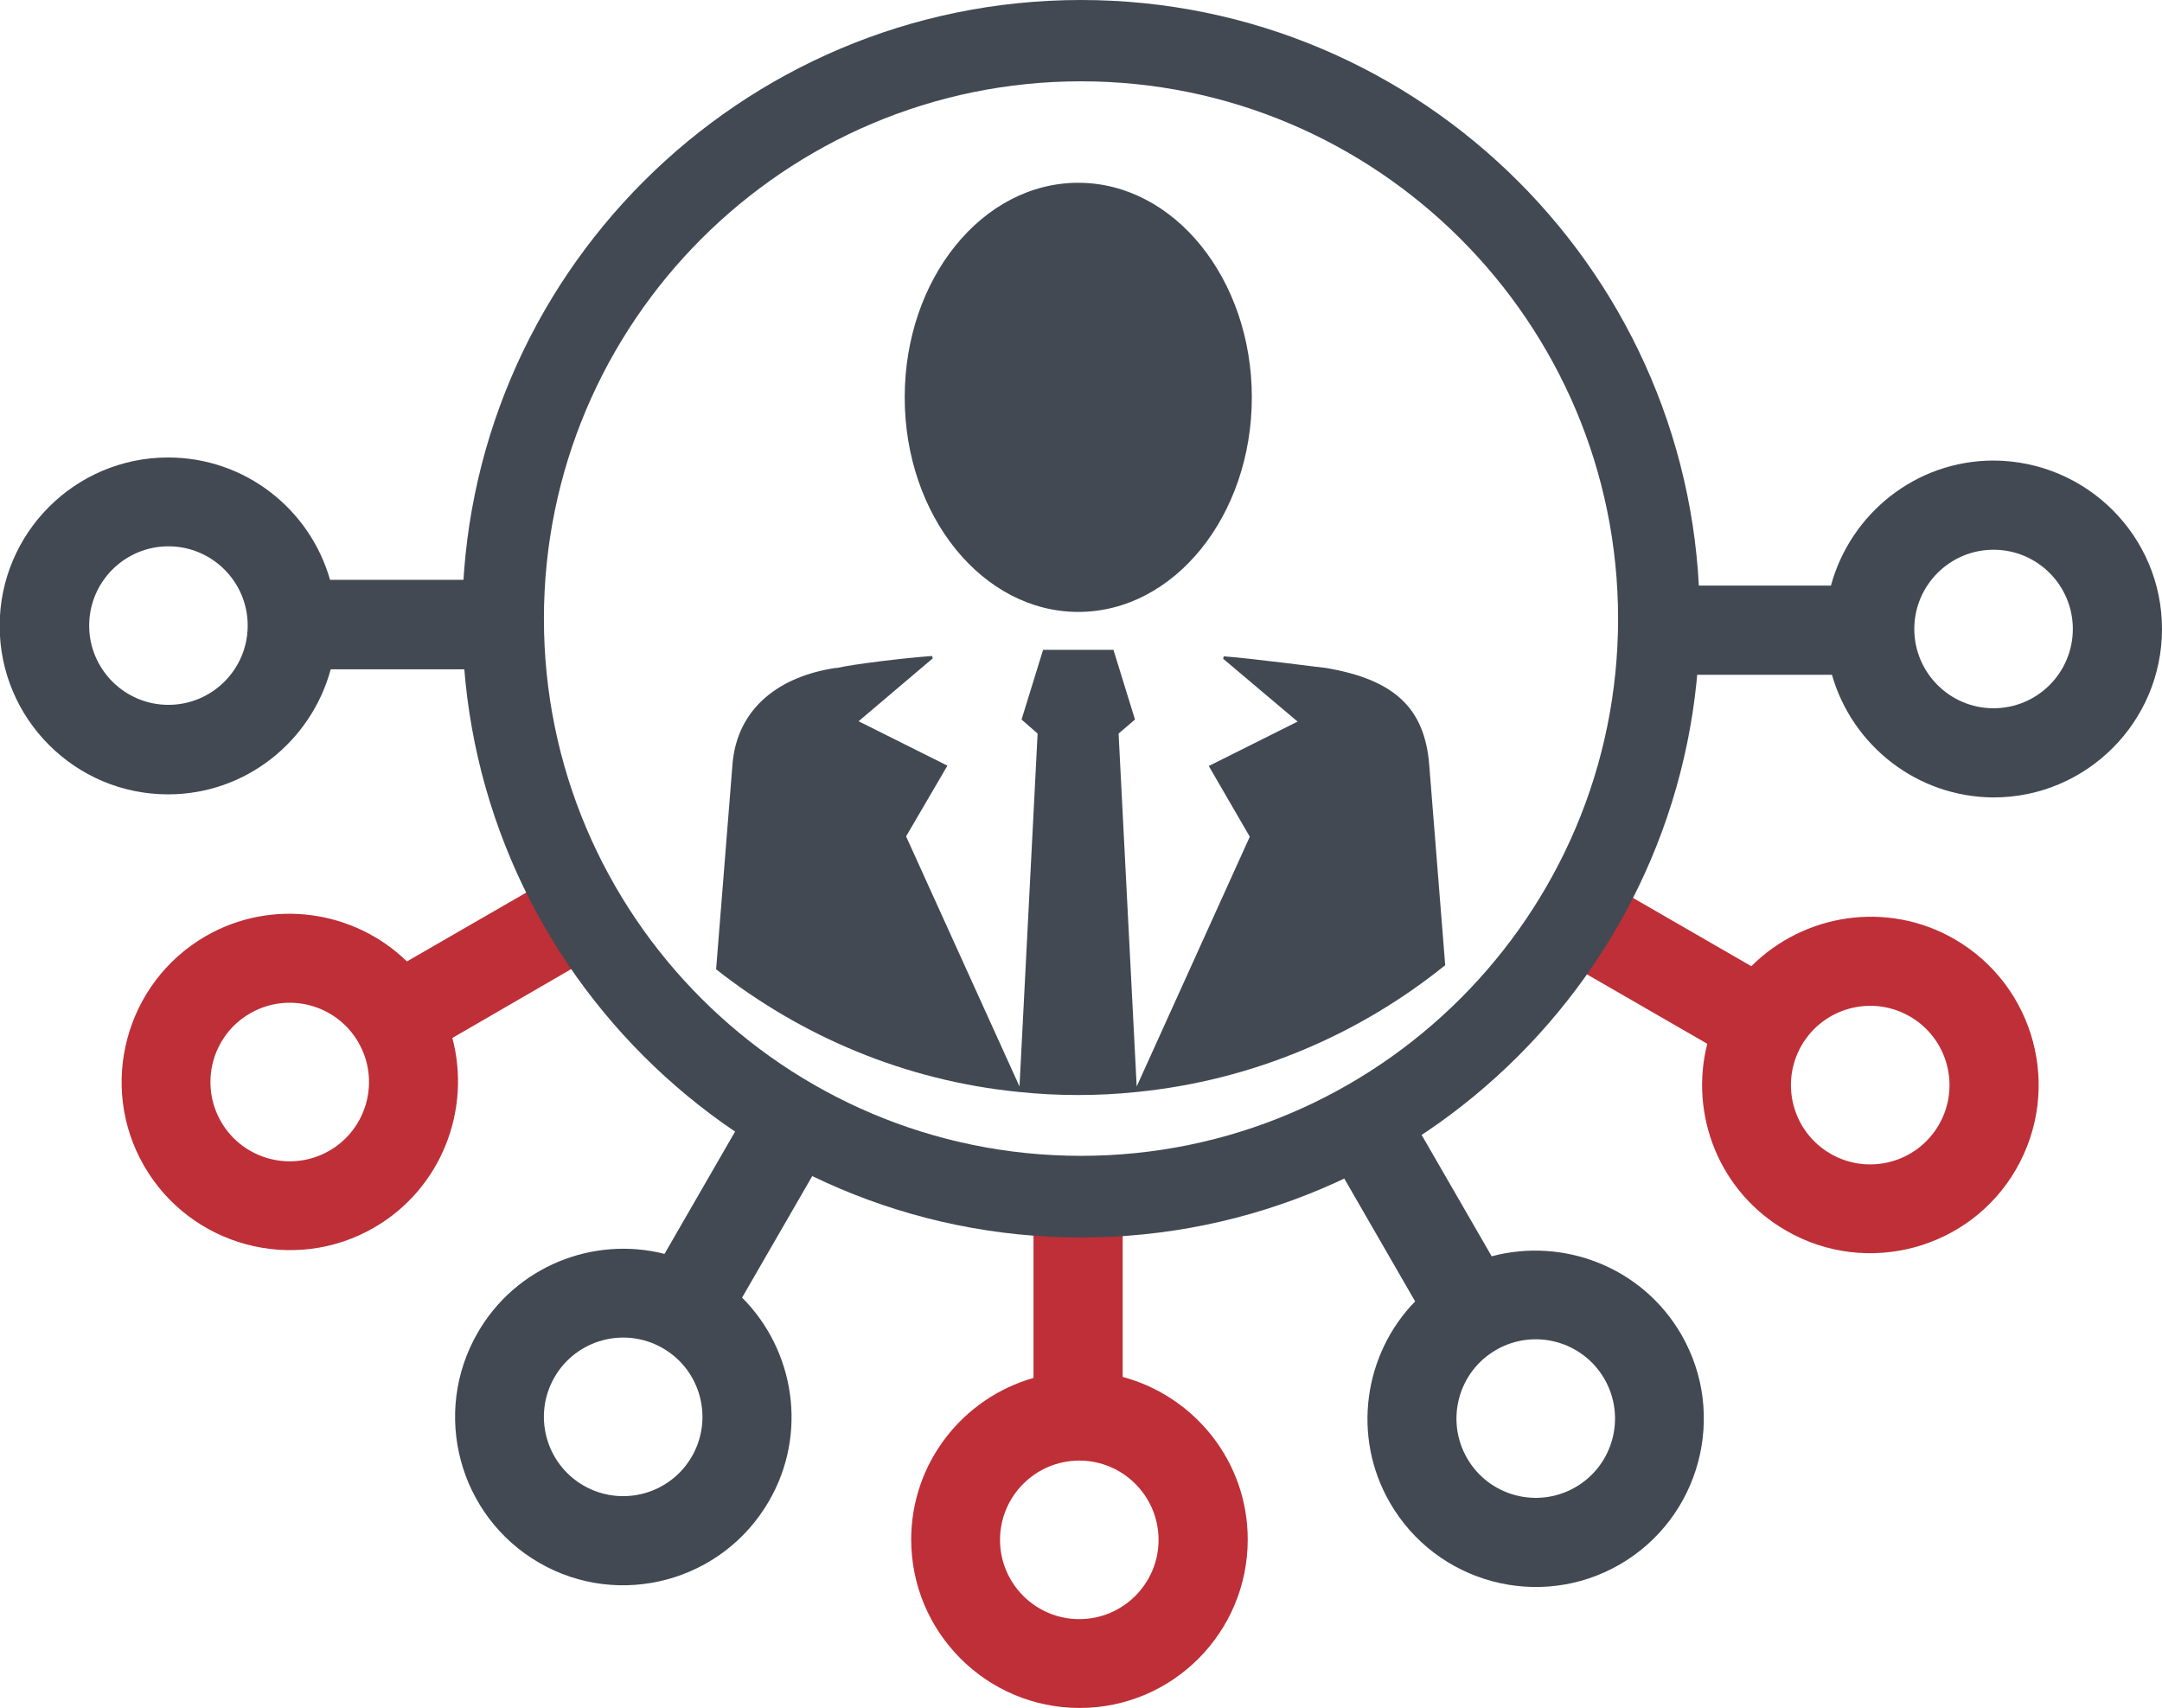 <?xml version="1.0" encoding="UTF-8"?><svg id="Layer_2" xmlns="http://www.w3.org/2000/svg" viewBox="0 0 63.28 50"><defs><style>.cls-1{fill:#424953;}.cls-2{fill:#bf2f37;}</style></defs><g id="Layer_3"><g><g><path class="cls-1" d="m31.56,17.91c2.81,0,5.08-2.82,5.08-6.28s-2.27-6.28-5.08-6.28-5.08,2.81-5.08,6.28,2.28,6.28,5.08,6.28Z"/><path class="cls-1" d="m31.56,32.05c.58,0,1.16-.03,1.72-.09,3.4-.34,6.5-1.68,9.02-3.71l-.47-5.89c-.14-1.65-1.03-2.47-3.02-2.81-.06,0-2.16-.28-2.99-.34l-.02.07,2.18,1.84-2.6,1.3,1.2,2.07-3.31,7.31-.53-10.33.48-.41-.63-2.04h-2.06l-.63,2.04.47.41-.53,10.33-3.32-7.32,1.21-2.07-2.6-1.3,2.17-1.84-.02-.07c-.83.06-2.31.24-2.78.35-.01,0-.03,0-.04,0-1.62.24-2.88,1.15-3.02,2.81l-.48,6.01c2.49,1.96,5.53,3.26,8.86,3.59.57.06,1.14.09,1.72.09Z"/></g><path class="cls-1" d="m15.07,16.97h-5.41c-.59-2.07-2.49-3.58-4.74-3.58-2.72,0-4.93,2.21-4.93,4.93s2.21,4.93,4.93,4.93c2.28,0,4.19-1.56,4.76-3.66h5.39v-2.61Zm-10.14,3.66c-1.28,0-2.32-1.04-2.32-2.32s1.04-2.32,2.32-2.32,2.32,1.04,2.32,2.32-1.04,2.32-2.32,2.32Z"/><path class="cls-2" d="m16.59,25.44l-4.68,2.7c-1.54-1.5-3.95-1.86-5.89-.74-2.35,1.36-3.16,4.38-1.8,6.73,1.36,2.35,4.38,3.16,6.73,1.8,1.97-1.14,2.85-3.45,2.29-5.55l4.66-2.7-1.31-2.26Zm-6.95,8.24c-1.11.64-2.53.26-3.17-.85-.64-1.11-.26-2.53.85-3.17,1.11-.64,2.53-.26,3.17.85.64,1.11.26,2.53-.85,3.17Z"/><path class="cls-1" d="m22.15,32.02l-2.7,4.68c-2.08-.53-4.35.36-5.47,2.31-1.36,2.36-.55,5.37,1.8,6.73,2.35,1.36,5.37.55,6.73-1.81,1.14-1.97.75-4.41-.79-5.95l2.69-4.66-2.26-1.3Zm-1.9,10.61c-.64,1.11-2.06,1.49-3.17.85-1.11-.64-1.49-2.06-.85-3.17.64-1.11,2.06-1.49,3.17-.85,1.11.64,1.49,2.06.85,3.17Z"/><path class="cls-2" d="m30.25,34.93v5.4c-2.07.59-3.58,2.49-3.58,4.73,0,2.72,2.21,4.93,4.93,4.93s4.92-2.21,4.92-4.93c0-2.28-1.55-4.19-3.66-4.76v-5.39h-2.61Zm3.66,10.14c0,1.28-1.04,2.32-2.32,2.32s-2.32-1.04-2.32-2.32,1.04-2.32,2.32-2.32c1.28,0,2.32,1.04,2.32,2.32Z"/><path class="cls-1" d="m38.72,33.41l2.7,4.68c-1.5,1.54-1.86,3.95-.74,5.89,1.36,2.36,4.38,3.17,6.73,1.81,2.35-1.36,3.16-4.38,1.8-6.73-1.14-1.97-3.44-2.85-5.55-2.29l-2.69-4.66-2.26,1.31Zm8.24,6.95c.64,1.11.26,2.53-.85,3.17-1.11.64-2.53.26-3.17-.85-.64-1.11-.26-2.53.85-3.17,1.11-.64,2.53-.26,3.17.85Z"/><path class="cls-2" d="m45.29,27.85l4.68,2.7c-.53,2.09.36,4.35,2.31,5.47,2.35,1.36,5.38.55,6.73-1.8,1.36-2.36.55-5.37-1.8-6.73-1.97-1.14-4.41-.75-5.95.79l-4.66-2.69-1.3,2.26Zm10.61,1.9c1.11.64,1.49,2.06.85,3.17-.64,1.11-2.06,1.49-3.17.85-1.11-.64-1.49-2.06-.85-3.17.64-1.11,2.06-1.49,3.17-.85Z"/><path class="cls-1" d="m48.21,19.75h5.41c.59,2.07,2.49,3.58,4.73,3.59,2.72,0,4.93-2.21,4.93-4.93,0-2.72-2.21-4.92-4.93-4.93-2.28,0-4.19,1.56-4.76,3.66h-5.38s0,2.61,0,2.61Zm10.14-3.66c1.28,0,2.32,1.04,2.32,2.32s-1.04,2.32-2.32,2.32-2.32-1.04-2.32-2.32c0-1.28,1.04-2.32,2.32-2.32Z"/><path class="cls-1" d="m31.64,36.22c-9.99,0-18.11-8.12-18.11-18.11S21.65,0,31.64,0s18.11,8.13,18.11,18.11-8.13,18.11-18.11,18.11h0Zm0-33.84c-8.67,0-15.72,7.05-15.72,15.73s7.05,15.72,15.72,15.72,15.72-7.05,15.72-15.72-7.05-15.73-15.72-15.73h0Z"/></g></g></svg>